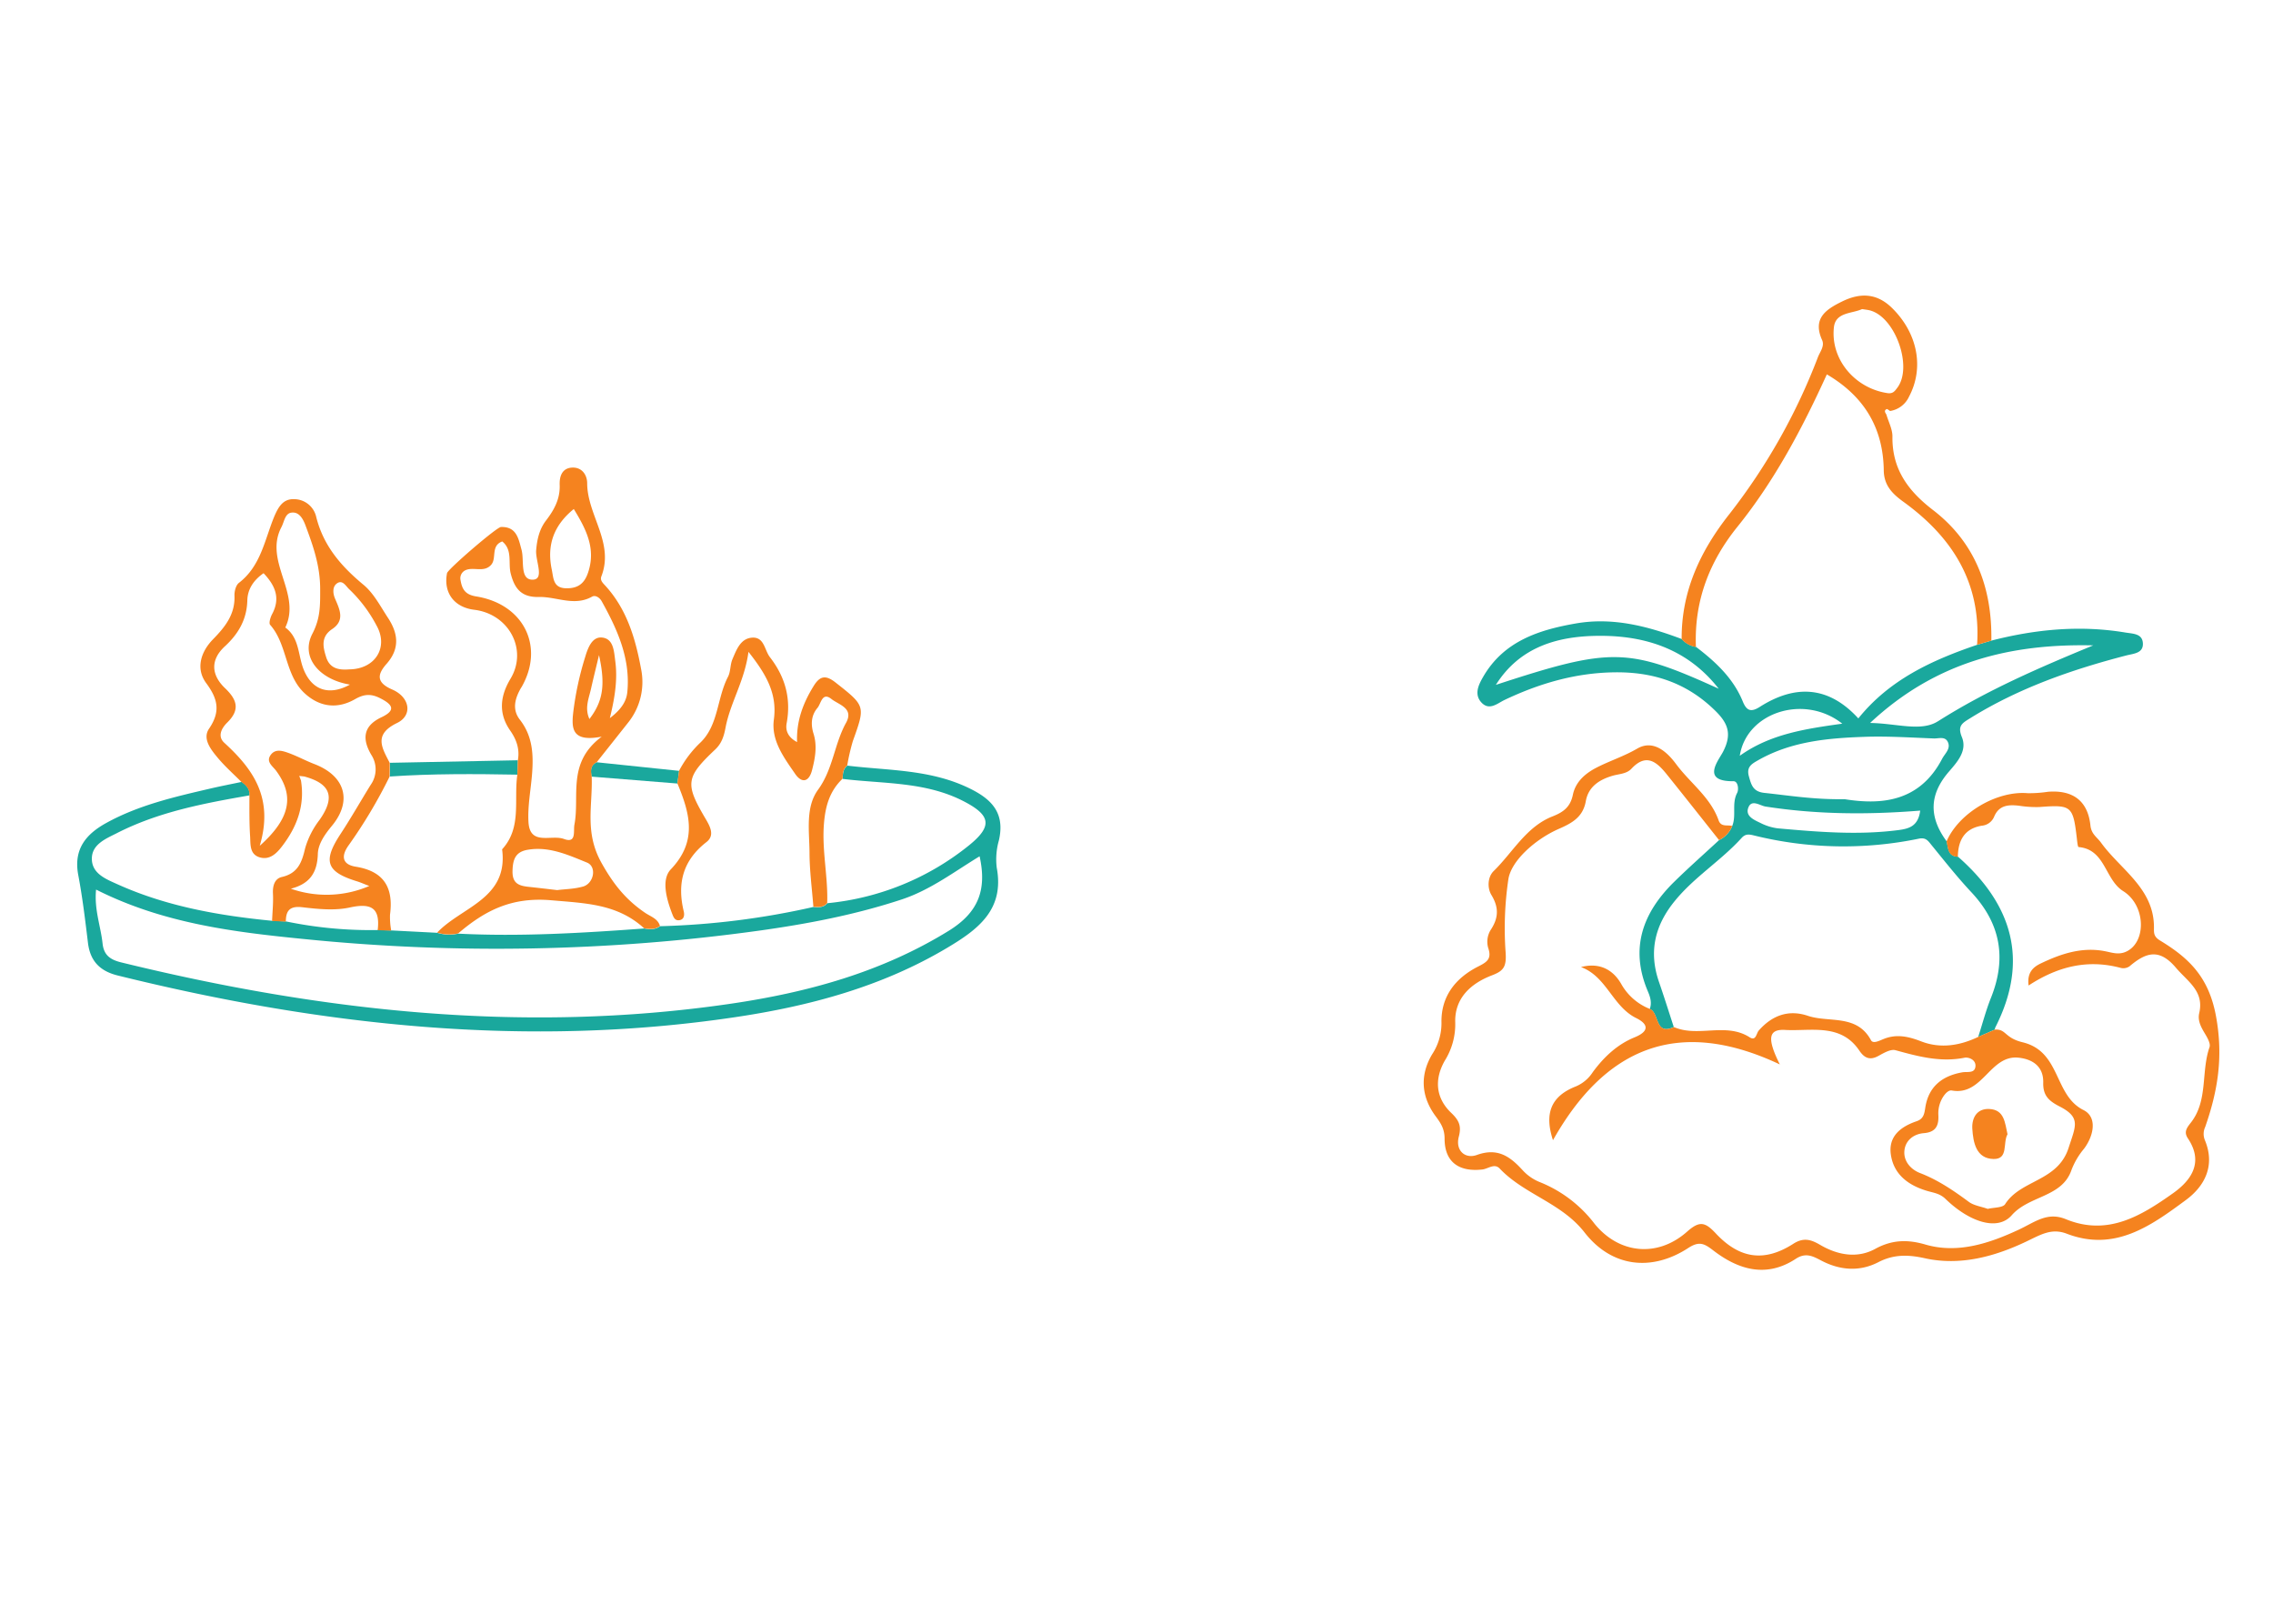 <svg xmlns="http://www.w3.org/2000/svg" viewBox="0 0 700 500"><title>udak</title><path d="M654.51,194.77c-13.94-2.32-27.66-1-41.24,2.49l-4.39,1.3c-13.85,4.72-26.94,10.67-36.58,22.66-9.14-10-19.4-10.52-30.35-3.55-2.73,1.74-4.07,1.18-5.22-1.63-2.93-7.19-8.4-12.26-14.42-16.84a7.42,7.42,0,0,1-4.39-2.42c-10.45-3.94-21.1-6.74-32.38-4.84-11.62,2-22.49,5.49-28.84,16.58-1.36,2.36-2.82,5.35-.42,7.86s4.87.22,7-.81c10.75-5.12,21.92-8.38,33.89-8.54,11.76-.17,22.06,3.11,30.77,11.54,4.18,4,5.57,7.33,2.71,12.89-1.4,2.72-6.92,9.21,3.19,9.1,1.44,0,1.68,2.55,1.14,3.59-1.74,3.29-.18,6.95-1.52,10.2a8.1,8.1,0,0,1-4.06,4.36c-4.62,4.28-9.35,8.45-13.85,12.87-9.68,9.51-13.68,20.47-8.07,33.69.75,1.75,1.29,3.52.59,5.43,3,1.18,1.47,8.3,7.4,5.56-1.53-4.68-3-9.38-4.6-14-3.18-9.3-1.21-17.4,5-24.94,6-7.33,14.18-12.33,20.49-19.3,1.17-1.29,2.27-1.13,3.75-.77a114.67,114.67,0,0,0,50.84,1c2.17-.44,2.85.69,3.91,2,4,4.9,7.94,9.9,12.27,14.52,9,9.63,10.89,20.36,6,32.52-1.56,3.91-2.62,8-3.91,12l5.09-2.23a3.56,3.56,0,0,1,.17-.68C625,295.71,619.7,278.5,603,263.81c-3.13-.13-3-2.67-3.49-4.72-5.59-7.57-5.35-14.49.68-21.47,2.64-3.06,5.7-6.45,4-10.64-1.42-3.48.09-4.29,2.47-5.77,14.93-9.29,31.27-15,48.18-19.38,2.29-.58,5.23-.67,5.09-3.72S656.84,195.16,654.51,194.77ZM460.67,210.89c7.43-11.77,19.15-15.11,32.22-15.1,14.55,0,27.22,4.51,36.41,16.29C501.3,199.35,496.19,199.27,460.67,210.89Zm75.12,21.84c2.06-13.39,19.82-19.14,31.56-9.89C556,224.44,545.2,226,535.79,232.73Zm49,22.86c-12.47,1.64-24.89.59-37.31-.52a16.09,16.09,0,0,1-5.35-1.67c-1.86-.89-4.51-2-3.81-4.41.92-3.12,3.65-.9,5.4-.63,15.64,2.43,31.34,2.56,47.63,1.25C590.75,254.34,588,255.16,584.79,255.59Zm13.35-22c-6.95,13.38-18.79,14.31-30.09,12.5-9.38.15-17-1.12-24.71-1.94-3.43-.37-4-2.4-4.72-5-.92-3.14,1-4,3.15-5.24,10-5.57,20.93-6.6,32-7,7.25-.29,14.53.21,21.8.48,1.49.06,3.52-.77,4.35,1.22S599,232,598.14,233.6Zm-1.33-11.49c-5.19,3.3-12.67.65-20.89.52,20.32-19,43.48-24.46,68.72-23.89C628.12,205.55,611.94,212.52,596.81,222.11Z" style="fill:#1aa89d"/><path d="M298.81,242.88c-12.06-6-25.1-5.57-37.88-7.12-1.33,1.06-1.38,2.58-1.43,4.09,12.51,1.53,25.4.81,37.13,6.81,8.47,4.34,9.18,7.69,1.75,13.68a82,82,0,0,1-43.61,17.79c-1.15,1.4-2.7,1.3-4.26,1.15a241.65,241.65,0,0,1-47.23,5.93c-1.51,1.13-3.19,1-4.9.7-19.06,1.4-38.13,2.55-57.26,1.59a12.57,12.57,0,0,1-6.47-.26l-14.09-.73-4.17-.12a127.94,127.94,0,0,1-28.28-2.65l-4.24-.19c-16.39-1.6-32.52-4.42-47.66-11.24-3.57-1.61-8-3.3-7.92-8,.05-4.27,4.21-6,7.49-7.65,12.9-6.64,27-9.29,41.08-11.74.14-1.94-1-3.14-2.42-4.15-3.22.68-6.45,1.3-9.66,2.05-11,2.56-22,5.07-32,10.57-6.29,3.45-10.17,8.08-8.69,16,1.31,6.92,2.15,13.94,3,20.95.69,5.63,3.68,8.69,9.19,10.05,62.67,15.49,125.93,22.42,190.25,12.81,22.89-3.42,45.1-9.36,65.26-21.39,9.37-5.59,17.59-11.67,15.17-24.61a21.32,21.32,0,0,1,.66-8.41C309.48,250.68,305.81,246.33,298.81,242.88Zm-6.54,43.68c-20.88,12.9-43.82,19.11-67.66,22.58C161.3,318.34,99,311.46,37.33,296.35c-3.42-.84-5.36-2.25-5.74-5.82-.57-5.32-2.61-10.47-2-16.6,20.7,10.44,42.45,13.09,64.16,15.24a589.07,589.07,0,0,0,140-2.59c14.9-2.08,29.63-4.88,44-9.63,8.74-2.9,16-8.44,23.93-13.27C304,274.15,301.2,281,292.27,286.56Z" style="fill:#1aa89d"/><path d="M159.33,238.54l.15-4.43-39.37.78-.06,4.22C133.13,238.22,146.23,238.3,159.33,238.54Z" style="fill:#1aa89d"/><path d="M208.61,241.27c.18-1.3.36-2.6.53-3.9l-25.42-2.65c-2,1-1.84,2.67-1.54,4.43Z" style="fill:#1aa89d"/><path d="M679.13,347c3.87-11.08,5.62-21.57,3.31-34.11-2.23-12.11-8.4-17.92-17.21-23.27-1.91-1.16-1.91-2.2-1.89-3.84.16-12.15-10.24-17.93-16.28-26.27-1.25-1.74-3-2.63-3.28-5.3-.79-7.57-5.36-11-13.06-10.4a39,39,0,0,1-6.26.44c-9.52-.82-21.26,6.1-25,14.87.52,2.05.36,4.59,3.49,4.72.06-5,2-8.69,7.37-9.58a4.54,4.54,0,0,0,3.8-2.77c1.49-3.57,4.4-3.75,7.63-3.39a34.16,34.16,0,0,0,6.29.41c9.92-.74,10.38-.4,11.56,9.71.1.92.27,2.59.52,2.61,8.3.74,8.06,10,13.74,13.57,6.93,4.35,7.21,15.48,1.13,18.54-2.44,1.23-4.55.38-6.82-.05-7.07-1.35-13.51.82-19.72,3.8-2.27,1.09-4.24,2.76-3.72,6.78,9.07-5.95,18.32-8.12,28.38-5.42a3.37,3.37,0,0,0,2.68-.47c4.92-4.17,9.07-5.77,14.29.39,3.66,4.31,8.78,7.22,7.2,14-.51,2.19.44,4.09,1.57,6,.82,1.36,2,3.3,1.61,4.47-2.67,7.6-.4,16.44-5.76,23.26-1.3,1.66-2.22,2.88-.89,4.87,4.89,7.34,1.06,12.85-4.59,16.86-9.79,6.93-20.07,13.3-33,8-5.8-2.38-9.56.94-14.74,3.33-8.45,3.9-18.36,7.43-28.49,4.48-5.37-1.57-10.22-1.56-15.46,1.31-5.45,3-11.44,2-16.87-1.15-2.72-1.59-5.07-2.53-8.37-.41-8.86,5.68-16.5,4.71-23.89-3.19-3.24-3.45-4.93-4-8.82-.55-9.12,8.1-21.06,6.9-28.62-2.55a39.72,39.72,0,0,0-17-12.79,14.45,14.45,0,0,1-5.14-3.67c-3.86-4.2-7.66-6.87-14-4.59-3.63,1.3-6.67-1.37-5.56-5.63.86-3.26.09-5-2.27-7.27-4.91-4.63-5.29-10.42-2.07-16.1a21.14,21.14,0,0,0,3.24-11.81c-.23-7.4,4.71-12,11.38-14.53,3.74-1.43,4.48-2.82,4.1-7.57a102.7,102.7,0,0,1,.87-21.9c.82-5.79,8.36-12.46,15.56-15.61,4.17-1.82,7.43-3.67,8.3-8.52.79-4.48,4.18-6.63,8.22-7.82,2-.59,4.3-.54,5.85-2.19,4.6-4.93,7.86-2,10.92,1.82,5.39,6.7,10.71,13.45,16.05,20.18a8.1,8.1,0,0,0,4.06-4.36c-1.46-.42-3.44.44-4.2-1.73-2.52-7.14-8.78-11.5-13.09-17.32-2.79-3.76-7-7.66-12-4.76-4.1,2.4-8.52,3.77-12.63,5.91-3.44,1.79-6.34,4.35-7.16,8.28-.76,3.67-2.77,5.3-6.23,6.66-8.13,3.17-12.25,11.07-18.17,16.85-1.87,1.83-2,5.22-.68,7.38,2.37,3.93,2.18,7.16-.32,10.88a6.93,6.93,0,0,0-.68,5.4c1.17,3.4-.41,4.37-3.07,5.72-7,3.54-11.47,9.2-11.32,17.27a17.38,17.38,0,0,1-2.88,9.78c-3.84,6.47-3.37,13.12,1.15,19.15,1.6,2.14,2.69,3.91,2.69,6.82,0,7.11,4.32,10.32,11.63,9.49,1.77-.2,3.73-2,5.34-.29,7.59,8,19,10.53,26.13,19.67,8.39,10.77,20.7,12.14,32,4.76,3.42-2.22,5-1.24,7.7.83,7.83,6,16.39,8.45,25.4,2.51,3.06-2,5.3-.74,7.79.56,5.81,3.05,11.86,3.48,17.62.49,4.76-2.46,9.26-2.31,14.24-1.21,11,2.46,21.74-.58,31.31-5.14,4.46-2.12,7.75-4.2,12.44-2.41,14.75,5.66,25.86-2.37,36.6-10.3,6-4.39,9.22-10.78,5.89-18.63A5.06,5.06,0,0,1,679.13,347Z" style="fill:#f5831f"/><path d="M120.78,212.32c-5.12-2.21-4.47-4.8-1.73-7.9,4.18-4.73,3.55-9.42.43-14.17-2.32-3.53-4.37-7.54-7.52-10.16C105,174.32,99.53,168,97.34,159a7,7,0,0,0-6.82-5.29c-3.47-.12-4.87,2.63-6,5.2-3,7.19-4.13,15.34-10.95,20.58-.93.72-1.41,2.6-1.36,3.92.23,5.74-2.86,9.62-6.6,13.44s-5.43,9-2.12,13.49c3.64,4.91,4.47,8.78.88,14.06-2.08,3.06.53,6.36,2.62,8.87,2.25,2.71,4.92,5.06,7.4,7.56,1.45,1,2.56,2.21,2.42,4.14,0,4.18-.06,8.36.21,12.52.16,2.44-.22,5.54,2.92,6.5s5.33-1.28,7-3.5c4.54-5.94,7-12.54,5.74-20.18l-.53-1.38,1.54.17c8.23,2.22,9.61,6.42,4.71,13.38a26.31,26.31,0,0,0-4.43,8.73c-1,4.33-2.23,7.71-7.16,8.84-2.22.5-2.88,2.7-2.75,5.13.14,2.79-.16,5.61-.27,8.42l4.24.19c0-3.4,1.23-4.88,5.11-4.42,4.82.57,9.94,1.09,14.6.07,6.61-1.44,9.39.14,8.57,7l4.17.12a23.38,23.38,0,0,1-.37-4.9c1.11-8.31-1.84-13.38-10.57-14.78-4.19-.68-4.57-3.3-2.13-6.65a152.33,152.33,0,0,0,12.56-21.07l.06-4.22c-2.37-4.65-5.11-8.75,2.27-12.32C127.15,220.26,126.26,214.69,120.78,212.32ZM102.31,193.7c4-2.67,2.28-6.07.87-9.37-.68-1.6-.82-3.58.47-4.59,1.81-1.43,2.84.75,3.95,1.76A43.31,43.31,0,0,1,116,192.69c3.69,6.63-.4,13.35-8.46,13.43-2.76.21-5.86,0-7.06-3.66C99.47,199.29,98.7,196.1,102.31,193.7ZM86.67,162.32c.86-1.62,1.07-4.14,3-4.45,2.48-.4,3.68,2,4.4,3.9,2.35,6.29,4.52,12.43,4.53,19.52,0,5,.13,9-2.4,13.86-3.72,7.18,2.07,14.1,11.57,15.66-6.44,3.54-11.84,1.75-14.39-5-1.61-4.31-1.23-9.46-5.52-12.58C92.94,182.7,81.15,172.84,86.67,162.32Zm30.8,58.55c-5.65,2.67-6,6.66-3.14,11.54a8.23,8.23,0,0,1-.18,9.28c-3.1,5-6,10.12-9.2,15-5.59,8.46-4.55,11.75,4.94,14.68,1.31.4,2.57,1,3.84,1.45a33.35,33.35,0,0,1-24.16.84c5.81-1.5,8.14-4.91,8.31-10.69.09-3.15,2.21-6.1,4.36-8.7,6.29-7.63,4.09-15.29-5.32-18.95-2.62-1-5.13-2.36-7.77-3.35-2-.73-4.31-1.57-5.81.53s.62,3.39,1.7,4.85c5.55,7.53,4.61,14.49-5.05,23.1,4.39-14.76-2.11-23.67-10.89-31.7-2.21-2-.89-4.49.85-6.22,4-3.91,3.17-7-.67-10.64-4.17-4-4.62-8.65,0-12.89,4.16-3.83,6.74-8.28,6.89-14.13.08-3.42,1.89-6.2,5-8.36,3.53,3.72,5.3,7.6,2.64,12.58-.53,1-1.08,2.79-.61,3.32,5.36,6.09,4.48,15.32,10.54,21,4.69,4.37,10.16,5,15.6,1.89,2.79-1.61,4.93-1.71,7.69-.32C120.67,216.81,122.26,218.61,117.47,220.87Z" style="fill:#f5831f"/><path d="M198.71,281.11c-5.89-4-9.75-8.73-13.49-15.44-5.28-9.46-2.66-17.7-3-26.52-.3-1.76-.42-3.46,1.54-4.43q4.82-6.06,9.62-12.13A20,20,0,0,0,197.43,206c-1.71-9.28-4.34-18.27-10.88-25.5-.83-.92-1.83-1.75-1.36-3,4.05-10.39-4.33-18.87-4.36-28.66,0-2.66-1.7-5.16-4.94-4.83-2.92.31-3.62,2.87-3.53,5.3.16,4.3-1.68,7.67-4.17,10.92-2.06,2.68-2.78,5.76-3.07,9.17-.27,3.21,2.59,8.89-.91,9.09-4.24.24-2.68-5.85-3.6-9.21s-1.5-7.16-6.34-7c-1.27,0-16.36,13-16.6,14.21-1.16,6,2.17,10.52,8.39,11.28,10.71,1.32,16.52,12.3,11.17,21.21-3.18,5.29-3.81,10.58-.19,15.86,2,2.84,3.07,5.79,2.44,9.26l-.15,4.43c-1.16,7.76,1.46,16.3-4.7,23,2,15.25-12.52,17.71-20,25.65a12.53,12.53,0,0,0,6.46.26c8.25-7.05,16.43-11.28,28.67-10.22,10.67.93,20.39,1.12,28.6,8.63,1.7.28,3.38.43,4.89-.7C202.62,282.89,200.42,282.26,198.71,281.11Zm-22-124.36c3.77,6.17,6.91,12.16,4.38,19.61-1.14,3.38-3.17,4.85-6.71,4.79-4.07-.06-3.9-3.1-4.46-5.77C168.35,167.89,170.51,161.78,176.7,156.75Zm-16.19,55c7.31-12.49.86-25.74-13.92-28.1-3.36-.54-4.31-2.25-4.77-5a2.72,2.72,0,0,1,1.39-3c2.49-1.26,5.74.79,8-1.68,1.85-2-.19-5.92,3.46-7.24,3.24,2.63,1.77,6.59,2.6,9.86,1.21,4.79,3.39,7.37,8.68,7.24,5.45-.14,10.89,3,16.41-.12,1-.53,2.3.3,2.93,1.43,4.85,8.71,8.91,17.7,7.89,28-.27,2.67-1.68,5.18-5.38,8,1.67-6.78,2.39-12.17,1.67-17.59-.4-3-.5-6.93-4.16-7.24-3-.24-4.27,3.22-5.08,5.91a95.63,95.63,0,0,0-3.71,17.18c-.57,5.1-.31,9.18,8.78,7.44-10.82,8.07-6.7,18.26-8.41,27.09-.38,2,.7,5.87-3.21,4.42s-10.51,2.21-10.94-5.22c-.28-4.88.71-9.83,1.1-14.75.47-6,.21-11.67-3.74-16.75C157.61,218.43,158.6,215,160.51,211.72Zm21,9.66c-1.54-3.4-.17-6.36.49-9.32s1.39-5.86,2.46-10.36C186.53,211,185.65,216,181.54,221.38Zm-2,51.59c-2.65.76-5.51.78-7.93,1.09-3.18-.37-6-.71-8.75-1-3-.32-5.14-1-5-5,.1-3.59,1-5.8,4.68-6.42,6.58-1.12,12.46,1.6,18.22,3.93C183.85,266.83,182.94,272,179.56,273Z" style="fill:#f5831f"/><path d="M535.07,162.2c11.49-14.25,20-30.36,27.53-46.92,11.67,6.85,17.36,16.68,17.53,29.57.06,4.59,2.61,7.17,6,9.63,15,10.83,24,24.82,22.74,44.08l4.39-1.3c.27-16.21-4.94-30.22-18-40.23-7.72-5.94-12.61-12.64-12.46-22.66,0-2.24-1.22-4.5-1.88-6.76-.38-.57-.77-1.21.09-1.63.21-.11.71.37,1.07.58a7.75,7.75,0,0,0,5.84-4.44c4.66-8.78,2.72-19.43-5.22-27.26-4.68-4.61-9.81-4.79-15.45-2-5,2.45-9.09,5.23-6.11,11.86.84,1.87-.65,3.6-1.3,5.29a186.16,186.16,0,0,1-27.18,48.2c-9,11.38-14.87,23.81-14.77,38.6a7.42,7.42,0,0,0,4.39,2.42C521.72,185.19,526.3,173.08,535.07,162.2Zm29.71-61.45c.53-4.66,5.58-4.14,8.67-5.57.9.14,1.6.21,2.28.37,7.88,1.89,13.42,17.33,8.61,23.8-.9,1.22-1.47,2-3.28,1.67C571.22,119.47,563.67,110.63,564.78,100.75Z" style="fill:#f5831f"/><path d="M257.25,210.11c-3-2.33-4.78-2-6.73,1.22-3.19,5.18-5.29,10.66-5.05,17.18-3-1.59-3.59-3.75-3.21-5.81,1.41-7.64-.45-14.27-5.17-20.36-1.63-2.12-1.7-6-5.15-6-3.85.07-5.1,3.69-6.38,6.66-.72,1.69-.53,3.8-1.36,5.4-3.39,6.5-2.92,14.75-8.36,20.12a33.62,33.62,0,0,0-6.7,8.8c-.17,1.3-.35,2.6-.53,3.9,3.78,9.12,6.32,17.71-2,26.45-3,3.12-1.4,9,.34,13.57.4,1,.78,2.36,2.31,2.11s1.55-1.74,1.3-2.75c-2.06-8.57-.27-15.65,7-21.3,2.76-2.15,1-5.05-.52-7.6-6.1-10.42-5.78-12.41,3.22-20.91,2-1.89,2.69-4.12,3.19-6.78,1.46-7.67,5.87-14.35,7.05-23.29,5.52,7,8.9,12.89,7.82,20.87-.87,6.41,3.08,11.66,6.53,16.67,2,2.95,4.27,2.69,5.25-1.18.94-3.67,1.61-7.38.45-11.11-.91-2.9-.75-5.69,1.21-8,1.09-1.28,1.41-5,4.28-2.73,2.21,1.77,7,2.79,4.53,7.3-3.64,6.55-4,14.27-8.64,20.64-3.92,5.38-2.69,12.67-2.63,19.19,0,5.62.76,11.24,1.19,16.85,1.56.15,3.11.25,4.26-1.15.27-8.18-1.68-16.23-1-24.49.45-5.43,1.77-10,5.73-13.79.05-1.51.1-3,1.44-4.09a63.4,63.4,0,0,1,1.73-7.51C266.54,217.34,266.54,217.42,257.25,210.11Z" style="fill:#f5831f"/><path d="M604.34,330.2c-6.17,1.08-10.36,4.33-11.4,10.74-.31,2-.5,3.58-2.71,4.33-4.83,1.65-8.69,4.58-7.93,10.16.85,6.27,5.49,9.62,11.26,11.31,2,.58,3.84.77,5.57,2.43,7.38,7.16,16.07,10,20.4,5.05,5.39-6.15,15.57-5.47,18.43-14a22.91,22.91,0,0,1,3.85-6.5c3-4,4.17-9.73-.19-11.91-9.14-4.56-6.89-18-18.73-20.86-5.63-1.36-5-4.11-8.53-3.91l-5.09,2.23c-5.69,2.74-11.7,3.69-17.62,1.4-3.93-1.51-7.54-2.34-11.54-.74-1.26.5-3.26,1.59-3.91.39-4.39-8.12-12.86-5.33-19.41-7.51-5.92-2-11-.2-15.16,4.53-.76.87-.83,3.33-2.79,2.08-7.33-4.7-15.87.11-23.33-3.16-5.93,2.74-4.43-4.38-7.4-5.57a17.42,17.42,0,0,1-8.77-7.59c-2.43-4.33-6.57-6.85-12.45-5.31,7.93,2.93,9.69,12.09,17,15.71,3.65,1.8,4.25,4-.54,5.95-5.3,2.16-9.45,6.08-12.85,10.72a11.53,11.53,0,0,1-5.24,4.39c-7.63,3-9.7,8.34-7,16.54,15.79-28,38.07-38.32,69.86-23.33-4-8-3.54-10.91,1.64-10.62,7.82.45,17.09-2.18,22.83,6.34,1.54,2.3,3.25,3.12,5.91,1.65,1.62-.89,3.75-2.15,5.23-1.75,7,1.92,13.86,3.79,21.24,2.32,1.27-.26,3.65.61,3.39,2.75S605.84,329.94,604.34,330.2Zm17.37-4.5c4.48.5,7.65,2.87,7.53,7.67-.1,3.95,1.67,5.61,5,7.32,6.68,3.41,5,6,2.81,12.78-3.35,10.41-14.72,9.75-19.54,17.32-.72,1.14-3.45,1-5.36,1.46-2-.73-4.29-1-5.89-2.21-4.7-3.47-9.44-6.7-15-8.84-2.89-1.13-5.21-3.79-4.74-7.13.41-3,2.89-4.89,5.95-5.14,3.78-.3,4.66-2.41,4.47-5.7a9.38,9.38,0,0,1,.49-3.44c.61-1.86,2.22-4.21,3.61-4C610.65,337.57,612.81,324.69,621.71,325.7Z" style="fill:#f5831f"/><path d="M613.91,356.89c4.7.12,2.82-5,4.33-7.62-.8-3.48-.93-7.56-5.61-7.78-3.83-.18-5.43,2.77-5.23,6.09C607.67,351.84,608.59,356.76,613.91,356.89Z" style="fill:#f5831f"/></svg>